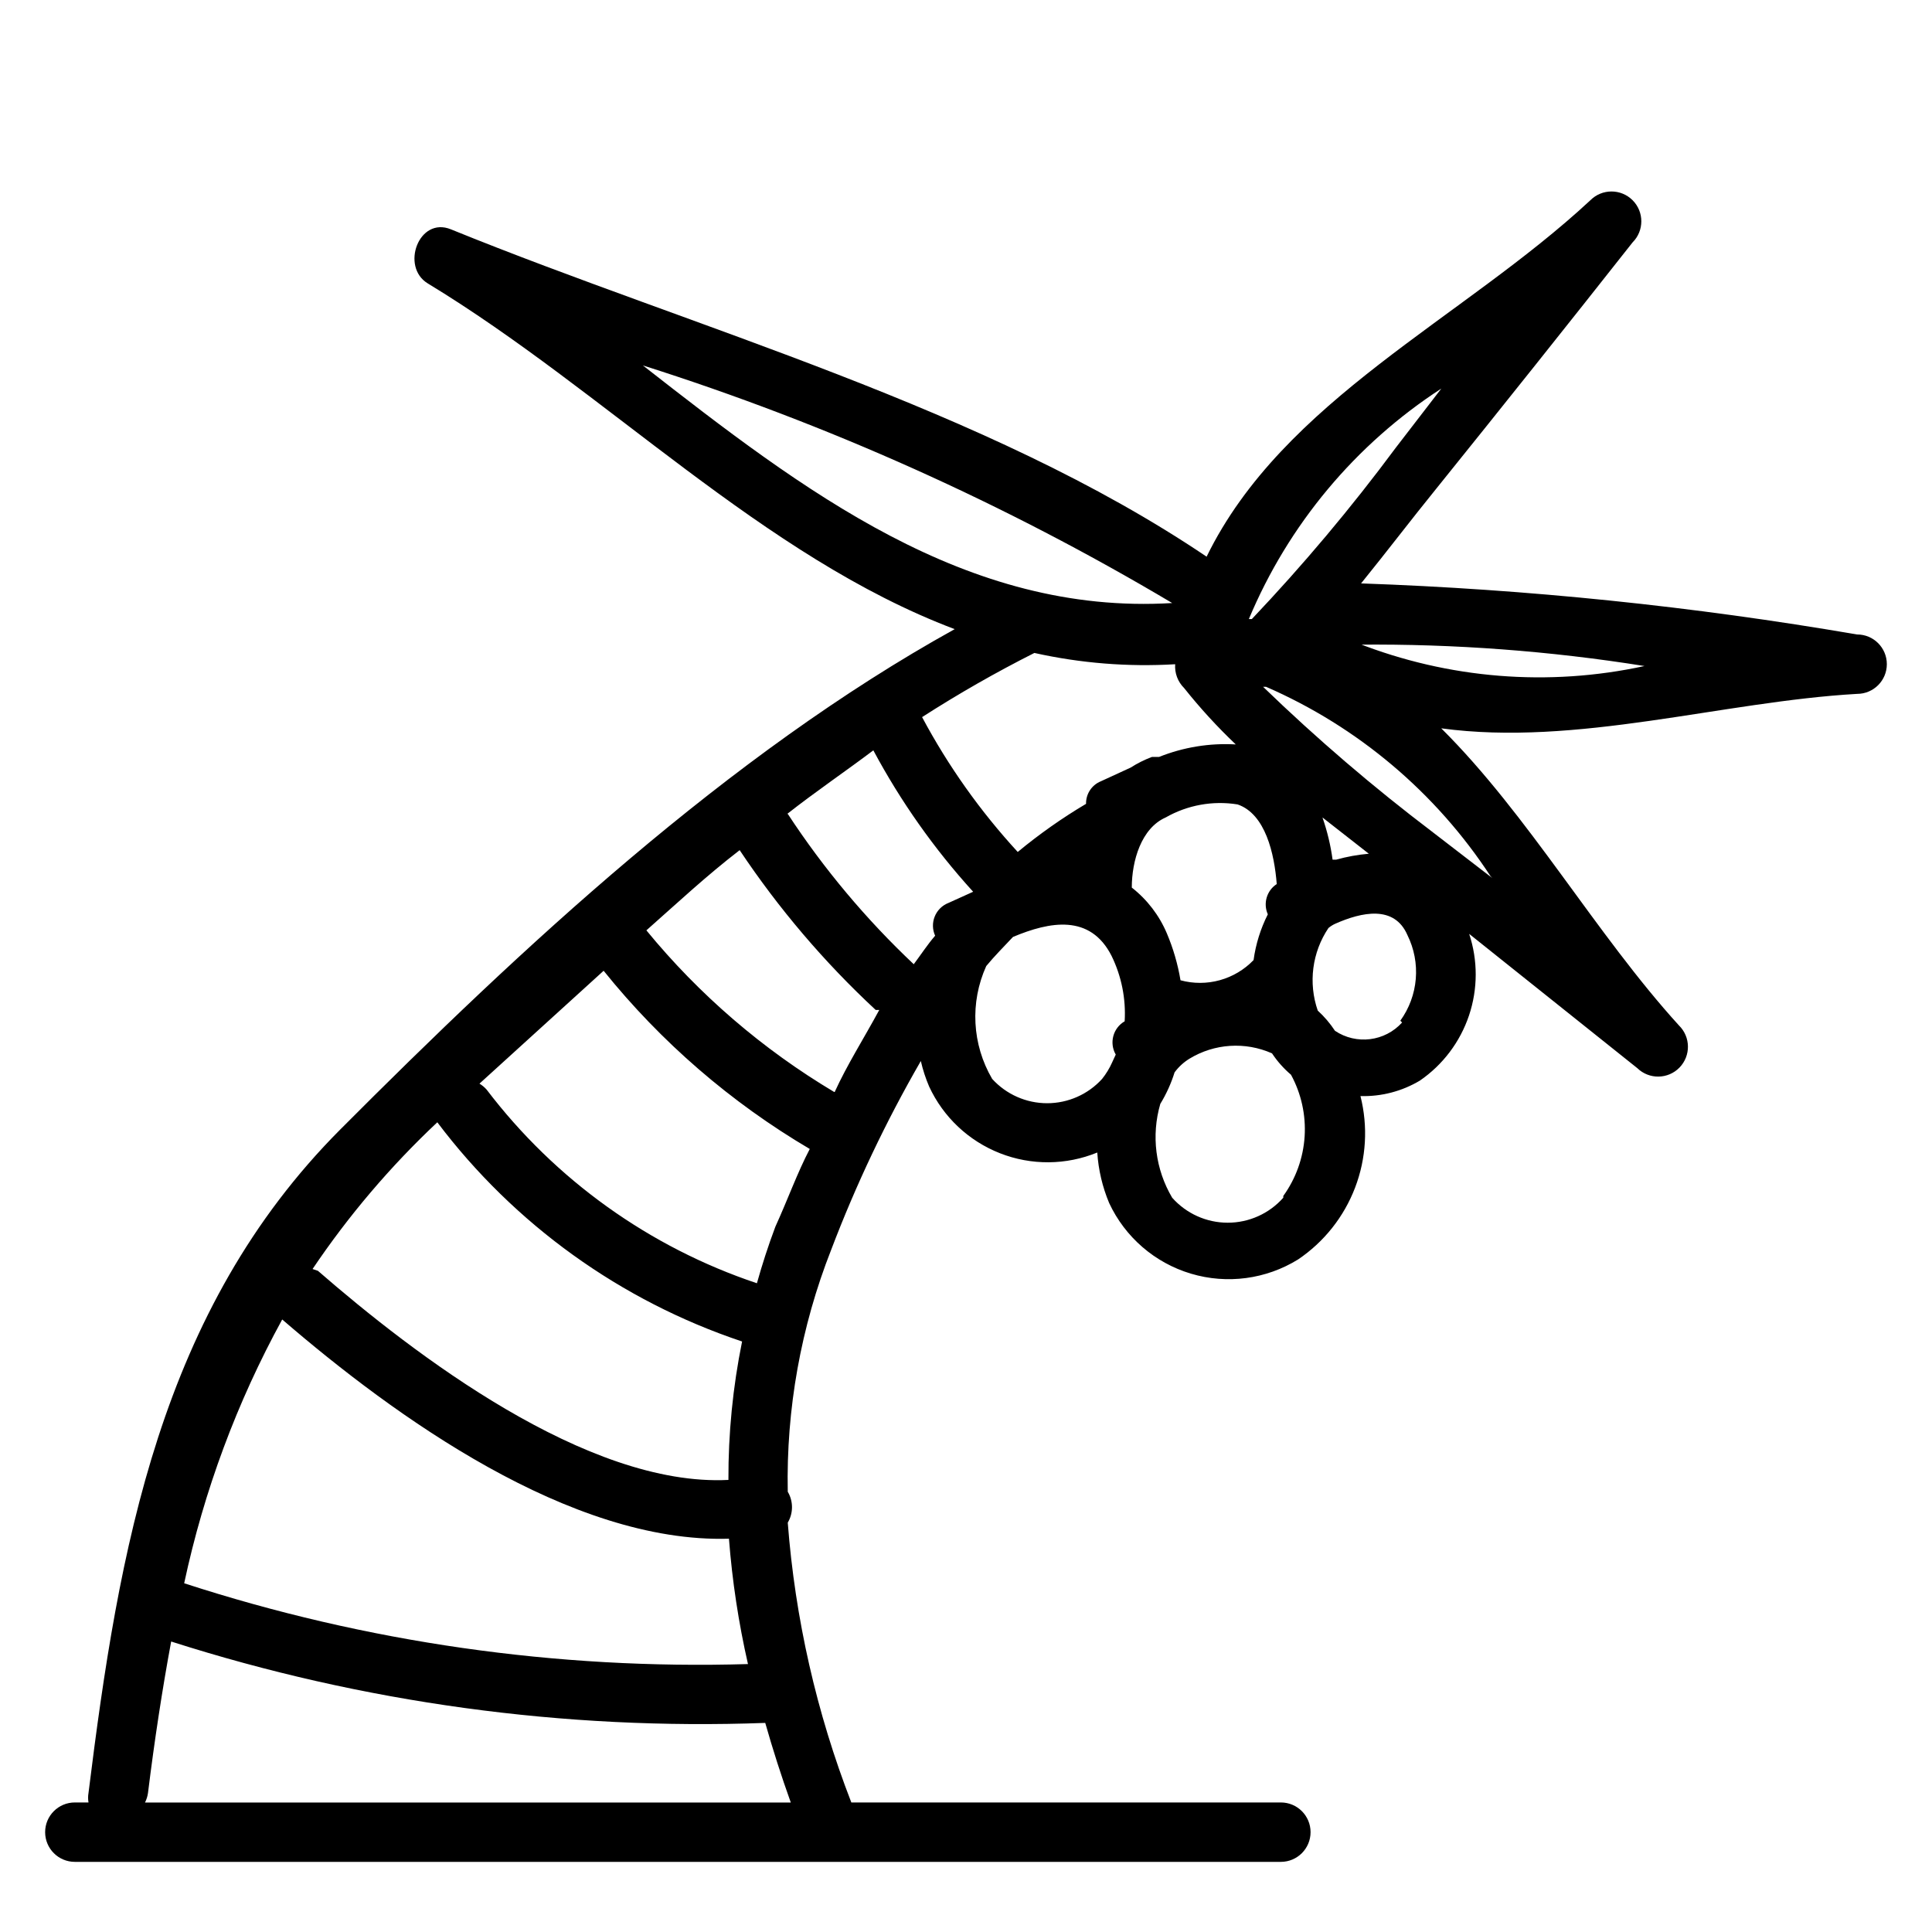 <?xml version="1.0" encoding="UTF-8"?>
<!-- Uploaded to: SVG Repo, www.svgrepo.com, Generator: SVG Repo Mixer Tools -->
<svg fill="#000000" width="800px" height="800px" version="1.1" viewBox="144 144 512 512" xmlns="http://www.w3.org/2000/svg">
 <path d="m636.16 312.15c-43.465-7.477-87.387-12-131.46-13.543 6.769-8.344 13.227-16.848 19.996-25.191 17.422-21.621 34.742-43.348 51.957-65.18 3.086-3.086 3.086-8.09 0-11.176-3.09-3.086-8.094-3.086-11.18 0-33.852 31.488-81.398 52.898-101.71 94.465-58.566-39.52-135.24-60.301-200.27-86.75-8.5-3.465-13.383 9.918-6.141 14.328 47.23 28.652 88.797 72.422 139.65 91.629-59.98 33.219-114.93 84.543-162.79 132.56-47.863 48.02-58.727 111.16-66.758 175.86-0.145 0.832-0.145 1.684 0 2.519h-3.621c-4.348 0-7.871 3.523-7.871 7.871s3.523 7.871 7.871 7.871h319.61c4.348 0 7.871-3.523 7.871-7.871s-3.523-7.871-7.871-7.871h-113.83c-9.223-23.758-14.898-48.746-16.848-74.156 1.496-2.523 1.496-5.664 0-8.188-0.43-21.906 3.477-43.684 11.492-64.078 6.574-17.297 14.527-34.039 23.773-50.066 0.531 2.32 1.27 4.586 2.207 6.769 3.75 8.09 10.473 14.418 18.773 17.672 8.297 3.258 17.531 3.188 25.781-0.195 0.301 4.606 1.367 9.129 3.148 13.383 4.219 9.051 12.105 15.863 21.676 18.723 9.566 2.859 19.898 1.488 28.391-3.766 6.875-4.637 12.152-11.285 15.109-19.035 2.961-7.746 3.457-16.219 1.422-24.262 5.531 0.16 10.992-1.262 15.742-4.094 6.098-4.191 10.664-10.25 13.023-17.262 2.356-7.012 2.371-14.602 0.047-21.625l44.555 35.582c3.129 3.043 8.137 2.973 11.18-0.156 3.043-3.133 2.973-8.137-0.16-11.18-22.043-24.246-39.832-55.734-62.977-78.719 35.895 4.879 74.469-7.086 110.21-9.133h0.004c4.348 0 7.871-3.523 7.871-7.871 0-4.348-3.523-7.871-7.871-7.871zm-271.11 121.23v-0.004c-18.938-11.289-35.77-25.777-49.75-42.824 8.188-7.242 15.742-14.328 24.719-21.254 10.32 15.477 22.422 29.691 36.051 42.352h0.945c-4.094 7.559-8.5 14.484-11.809 21.727zm-146.26 60.297c29.758 25.664 76.359 59.355 118.39 58.094 0.863 11.184 2.547 22.285 5.039 33.223-50.664 1.504-101.21-5.738-149.41-21.414 5.219-24.438 13.973-47.984 25.977-69.902zm130.68-24.562c-1.891 5.039-3.465 9.918-4.879 14.957h-0.004c-28.484-9.535-53.445-27.418-71.633-51.324-0.547-0.617-1.184-1.148-1.891-1.574l32.906-29.914c15.215 18.906 33.723 34.91 54.629 47.23-3.305 6.301-5.824 13.383-9.129 20.625zm3.148-109.42c7.398-5.824 15.742-11.492 22.828-16.848v0.004c7.238 13.531 16.121 26.117 26.449 37.473l-6.613 2.992v-0.004c-1.633 0.66-2.926 1.957-3.578 3.59-0.656 1.637-0.613 3.469 0.117 5.07-2.047 2.363-3.777 5.039-5.668 7.559-12.648-11.926-23.852-25.293-33.379-39.832zm119.34-2.519c7.398 2.519 9.762 13.066 10.391 21.098v0.004c-2.652 1.734-3.652 5.133-2.363 8.027-1.922 3.805-3.199 7.902-3.777 12.125-2.449 2.547-5.539 4.391-8.949 5.332-3.406 0.941-7.004 0.949-10.414 0.02-0.715-4.273-1.93-8.449-3.621-12.438-2.016-4.766-5.211-8.938-9.289-12.125 0-7.086 2.519-15.742 8.973-18.578 5.769-3.293 12.492-4.516 19.051-3.461zm26.137 14.641h-0.945v0.004c-0.516-3.805-1.414-7.551-2.68-11.18l12.281 9.605c-2.93 0.254-5.828 0.781-8.66 1.574zm-183.73-130.98c49.016 15.555 96.082 36.684 140.28 62.973-54.629 3.309-97.77-29.754-140.28-62.973zm211.6 6.137-12.121 15.742v0.004c-11.773 15.867-24.5 31.012-38.102 45.344h-0.789 0.004c10.473-25.031 28.25-46.316 51.008-61.09zm-70.535 73.051 0.004 0.004c-0.172 2.344 0.691 4.644 2.359 6.297 4.215 5.297 8.793 10.297 13.699 14.957-6.93-0.402-13.863 0.727-20.309 3.305h-1.891c-1.984 0.746-3.883 1.695-5.668 2.836l-7.871 3.621c-2.43 0.98-3.996 3.363-3.938 5.981-6.359 3.773-12.41 8.039-18.105 12.754-9.93-10.793-18.445-22.801-25.348-35.738 9.617-6.18 19.551-11.855 29.758-17.004 12.238 2.727 24.797 3.734 37.312 2.992zm-195.54 121.39c20.434 27.082 48.594 47.336 80.77 58.094-2.449 12.074-3.664 24.367-3.621 36.684-37.473 1.891-83.445-33.379-108.79-55.418l-1.418-0.473c9.535-14.156 20.625-27.199 33.062-38.887zm-77.461 180.27c0.398-0.793 0.664-1.645 0.789-2.519 1.73-14.012 3.777-27.395 6.141-40.148 50.836 16.246 104.11 23.543 157.44 21.57 1.996 7.031 4.25 14.066 6.769 21.098zm224.51-191.76c-5.348-9.125-5.934-20.281-1.574-29.914 2.203-2.676 4.723-5.195 7.086-7.715 9.762-4.094 20.469-6.141 26.137 5.039l-0.004-0.004c2.625 5.379 3.82 11.344 3.465 17.32-3.086 1.781-4.144 5.731-2.363 8.816l-0.945 2.047h0.004c-0.703 1.578-1.602 3.059-2.68 4.41-3.727 4.102-9.016 6.441-14.562 6.441-5.543 0-10.832-2.34-14.562-6.441zm77.145 31.488v-0.004c-3.734 4.211-9.094 6.621-14.719 6.621-5.629 0-10.984-2.41-14.723-6.621-4.445-7.496-5.586-16.504-3.148-24.875 1.598-2.613 2.867-5.418 3.781-8.344 1.066-1.449 2.402-2.676 3.934-3.621 6.621-4.035 14.801-4.566 21.887-1.418 1.406 2.117 3.102 4.023 5.035 5.668 2.719 5.004 3.969 10.672 3.609 16.355-0.363 5.684-2.324 11.148-5.656 15.766zm31.488-46.445c-4.559 5.051-12.137 5.988-17.789 2.203-1.293-1.969-2.828-3.766-4.566-5.356-2.543-7.332-1.496-15.438 2.836-21.883 0.527-0.438 1.109-0.809 1.73-1.102 7.086-3.148 15.742-5.039 19.207 2.992 1.777 3.594 2.539 7.602 2.207 11.598-0.332 3.996-1.75 7.824-4.098 11.074zm23.93-38.258-15.742-12.121v-0.004c-15.77-11.941-30.805-24.82-45.027-38.574h0.789c24.312 10.578 45 28.035 59.512 50.227zm-35.426-61.875h0.004c25.355-0.223 50.688 1.672 75.73 5.668-25.449 5.527-51.969 3.391-76.203-6.141z"/>
</svg>